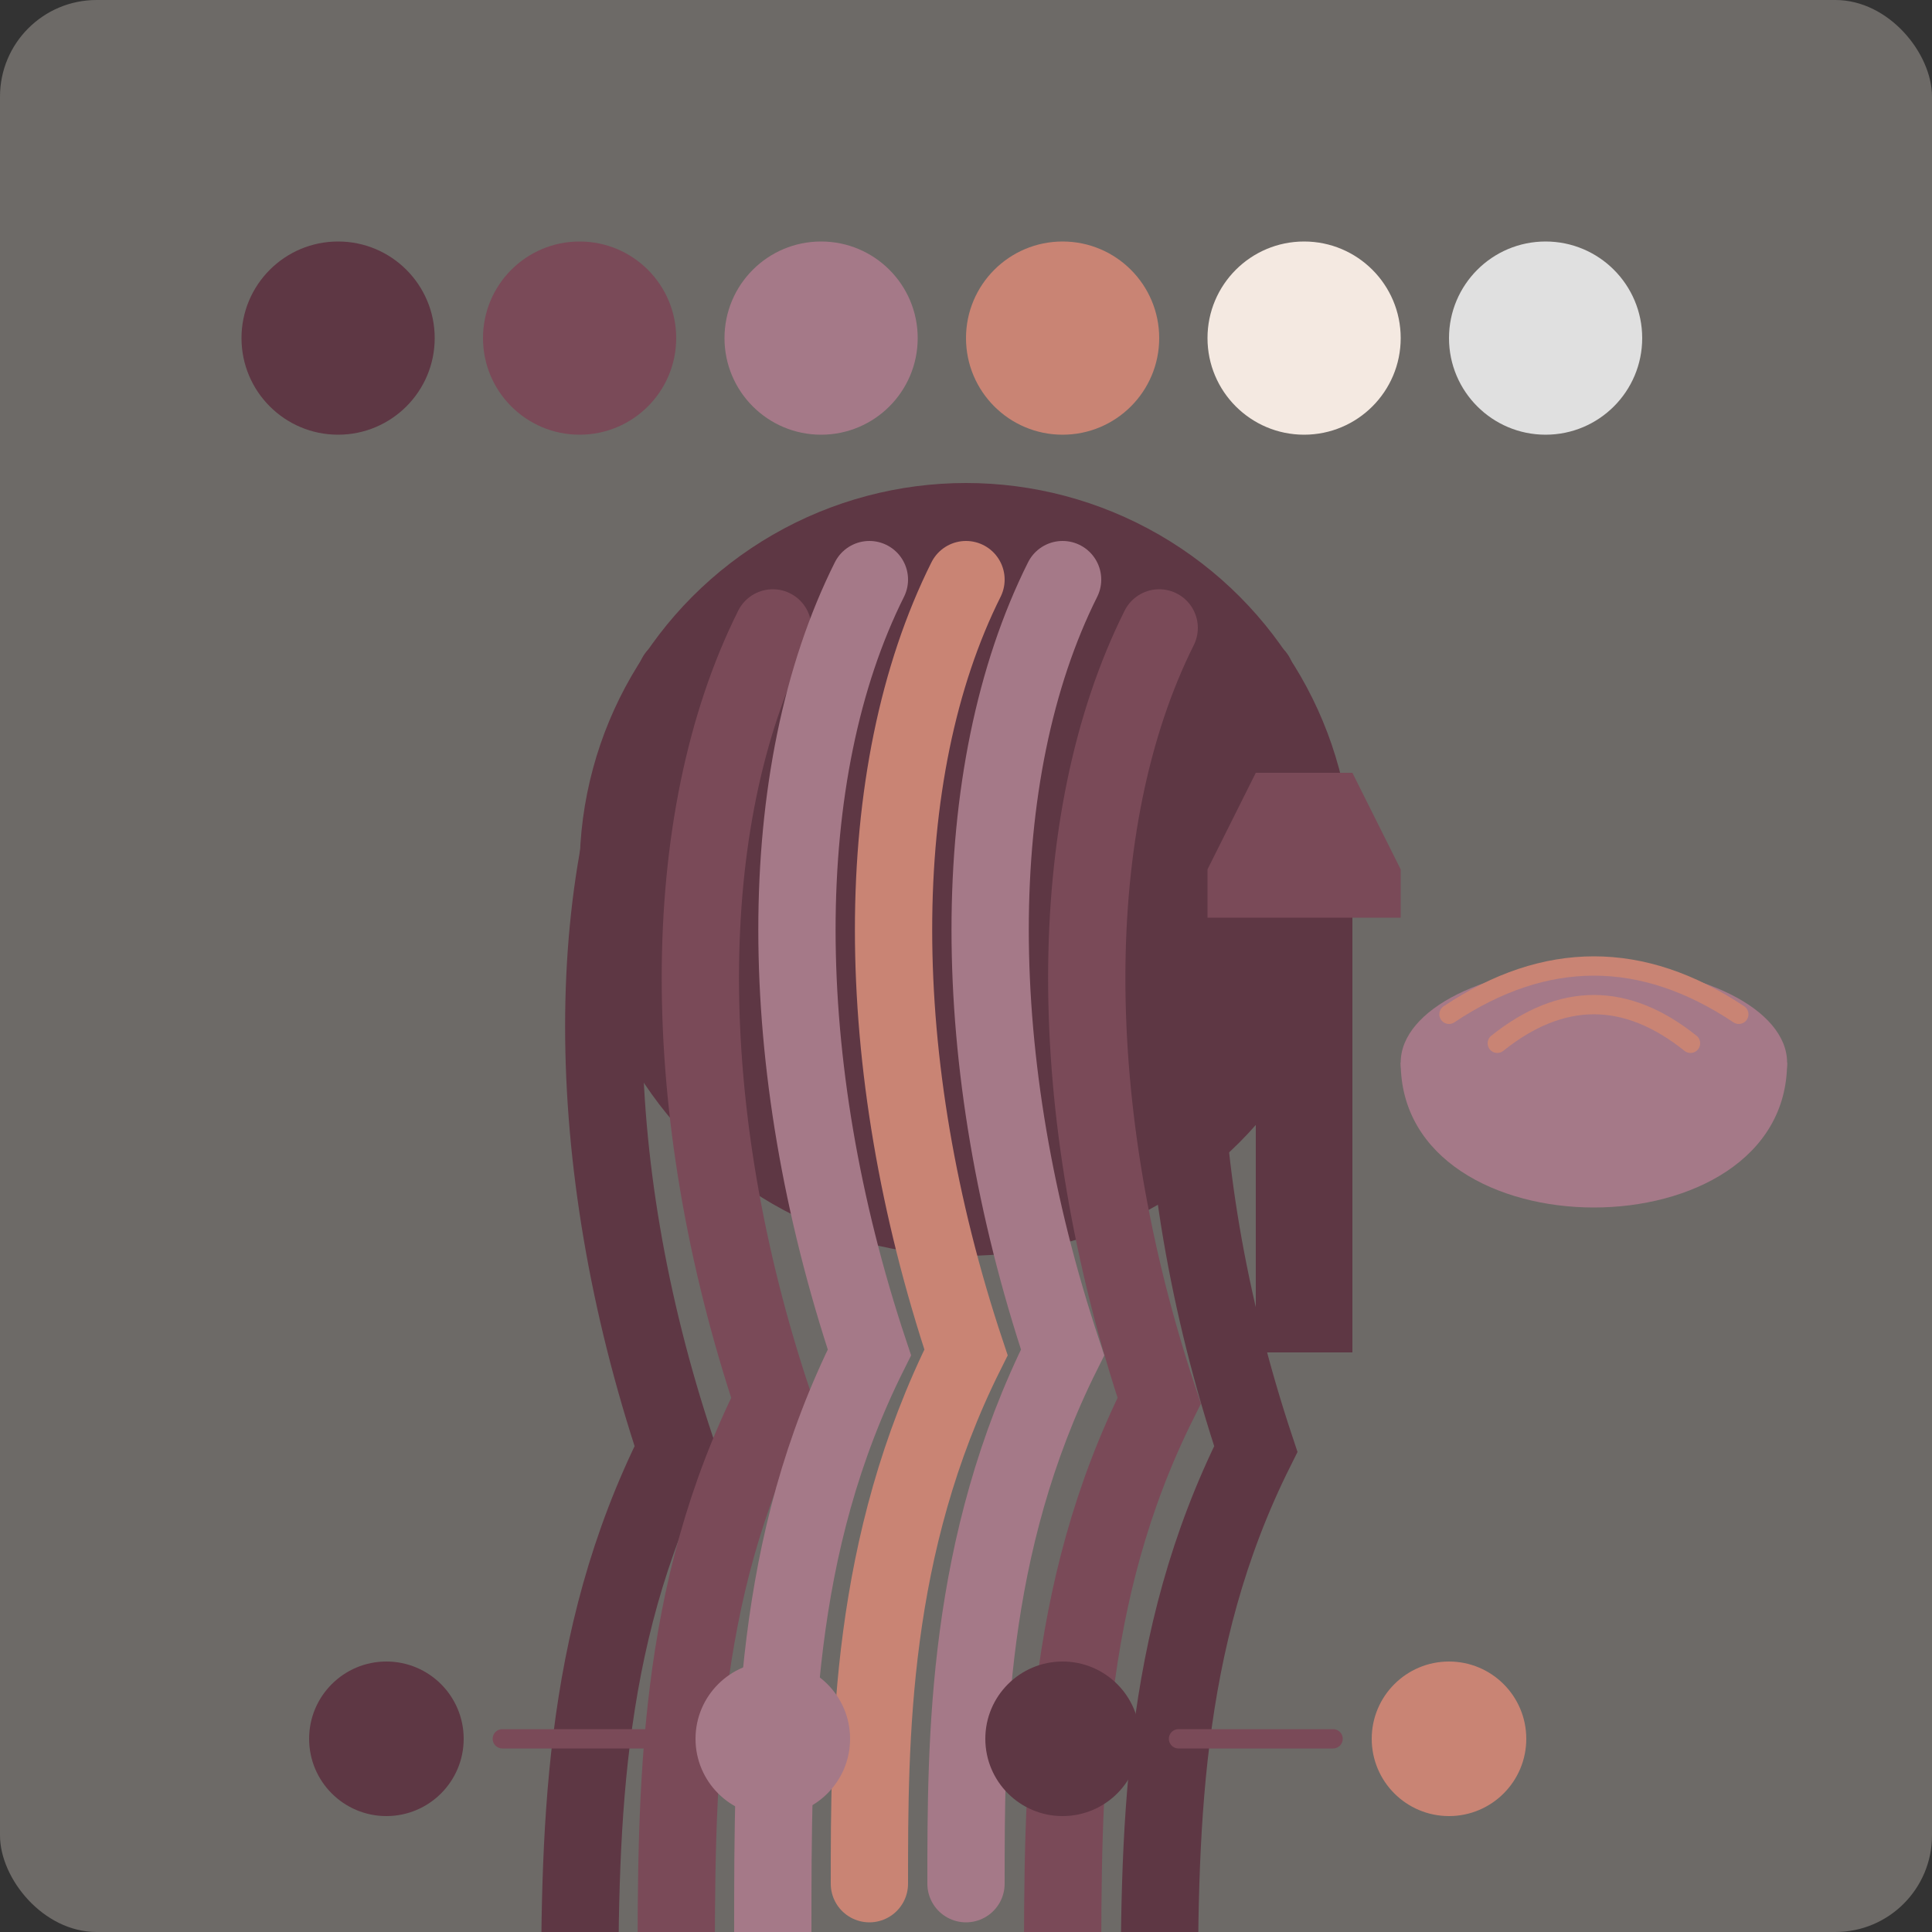 <svg width="200" height="200" viewBox="0 0 200 200" fill="none" xmlns="http://www.w3.org/2000/svg">
  <rect x="0" y="0" width="200" height="200" fill="#333333" stroke="none"/>
  <!-- Hair Coloring Blog Post -->
  <rect width="200" height="200" rx="10" fill="#f4e9e1" opacity="0.3"/>
  
  <!-- Color palette -->
  <g transform="translate(20,20)">
    <circle cx="15" cy="15" r="10" fill="#5e3744"/>
    <circle cx="40" cy="15" r="10" fill="#7a4a58"/>
    <circle cx="65" cy="15" r="10" fill="#a57988"/>
    <circle cx="90" cy="15" r="10" fill="#c98474"/>
    <circle cx="115" cy="15" r="10" fill="#f4e9e1"/>
    <circle cx="140" cy="15" r="10" fill="#e0e0e0"/>
  </g>
  
  <!-- Hair coloring illustration -->
  <g transform="translate(40,50)">
    <!-- Head silhouette -->
    <ellipse cx="60" cy="40" rx="40" ry="40" fill="#5e3744"/>
    
    <!-- Hair strands with different colors -->
    <path d="M30,20 C20,40 20,70 30,100 C20,120 20,140 20,160" stroke="#5e3744" stroke-width="8" stroke-linecap="round"/>
    <path d="M40,15 C30,35 30,65 40,95 C30,115 30,135 30,155" stroke="#7a4a58" stroke-width="8" stroke-linecap="round"/>
    <path d="M50,10 C40,30 40,60 50,90 C40,110 40,130 40,150" stroke="#a57988" stroke-width="8" stroke-linecap="round"/>
    <path d="M60,10 C50,30 50,60 60,90 C50,110 50,130 50,145" stroke="#c98474" stroke-width="8" stroke-linecap="round"/>
    <path d="M70,10 C60,30 60,60 70,90 C60,110 60,130 60,145" stroke="#a57988" stroke-width="8" stroke-linecap="round"/>
    <path d="M80,15 C70,35 70,65 80,95 C70,115 70,135 70,155" stroke="#7a4a58" stroke-width="8" stroke-linecap="round"/>
    <path d="M90,20 C80,40 80,70 90,100 C80,120 80,140 80,160" stroke="#5e3744" stroke-width="8" stroke-linecap="round"/>
  </g>
  
  <!-- Hair coloring tools -->
  <g transform="translate(130,80)">
    <!-- Coloring brush -->
    <rect x="0" y="0" width="10" height="60" fill="#5e3744"/>
    <path d="M0,0 L10,0 L15,10 L-5,10 Z" fill="#7a4a58"/>
    <rect x="-5" y="10" width="20" height="5" fill="#7a4a58"/>
    
    <!-- Color mixing bowl -->
    <ellipse cx="35" cy="30" rx="20" ry="10" fill="#a57988"/>
    <path d="M15,30 C15,50 55,50 55,30" fill="#a57988"/>
    <path d="M20,25 Q35,15 50,25" stroke="#c98474" stroke-width="2" stroke-linecap="round"/>
    <path d="M25,28 Q35,20 45,28" stroke="#c98474" stroke-width="2" stroke-linecap="round"/>
  </g>
  
  <!-- Color transformation icons -->
  <g transform="translate(20,170)">
    <circle cx="20" cy="10" r="8" fill="#5e3744"/>
    <path d="M32,10 L48,10" stroke="#7a4a58" stroke-width="2" stroke-linecap="round"/>
    <circle cx="60" cy="10" r="8" fill="#a57988"/>
    
    <circle cx="90" cy="10" r="8" fill="#5e3744"/>
    <path d="M102,10 L118,10" stroke="#7a4a58" stroke-width="2" stroke-linecap="round"/>
    <circle cx="130" cy="10" r="8" fill="#c98474"/>
  </g>
</svg>

